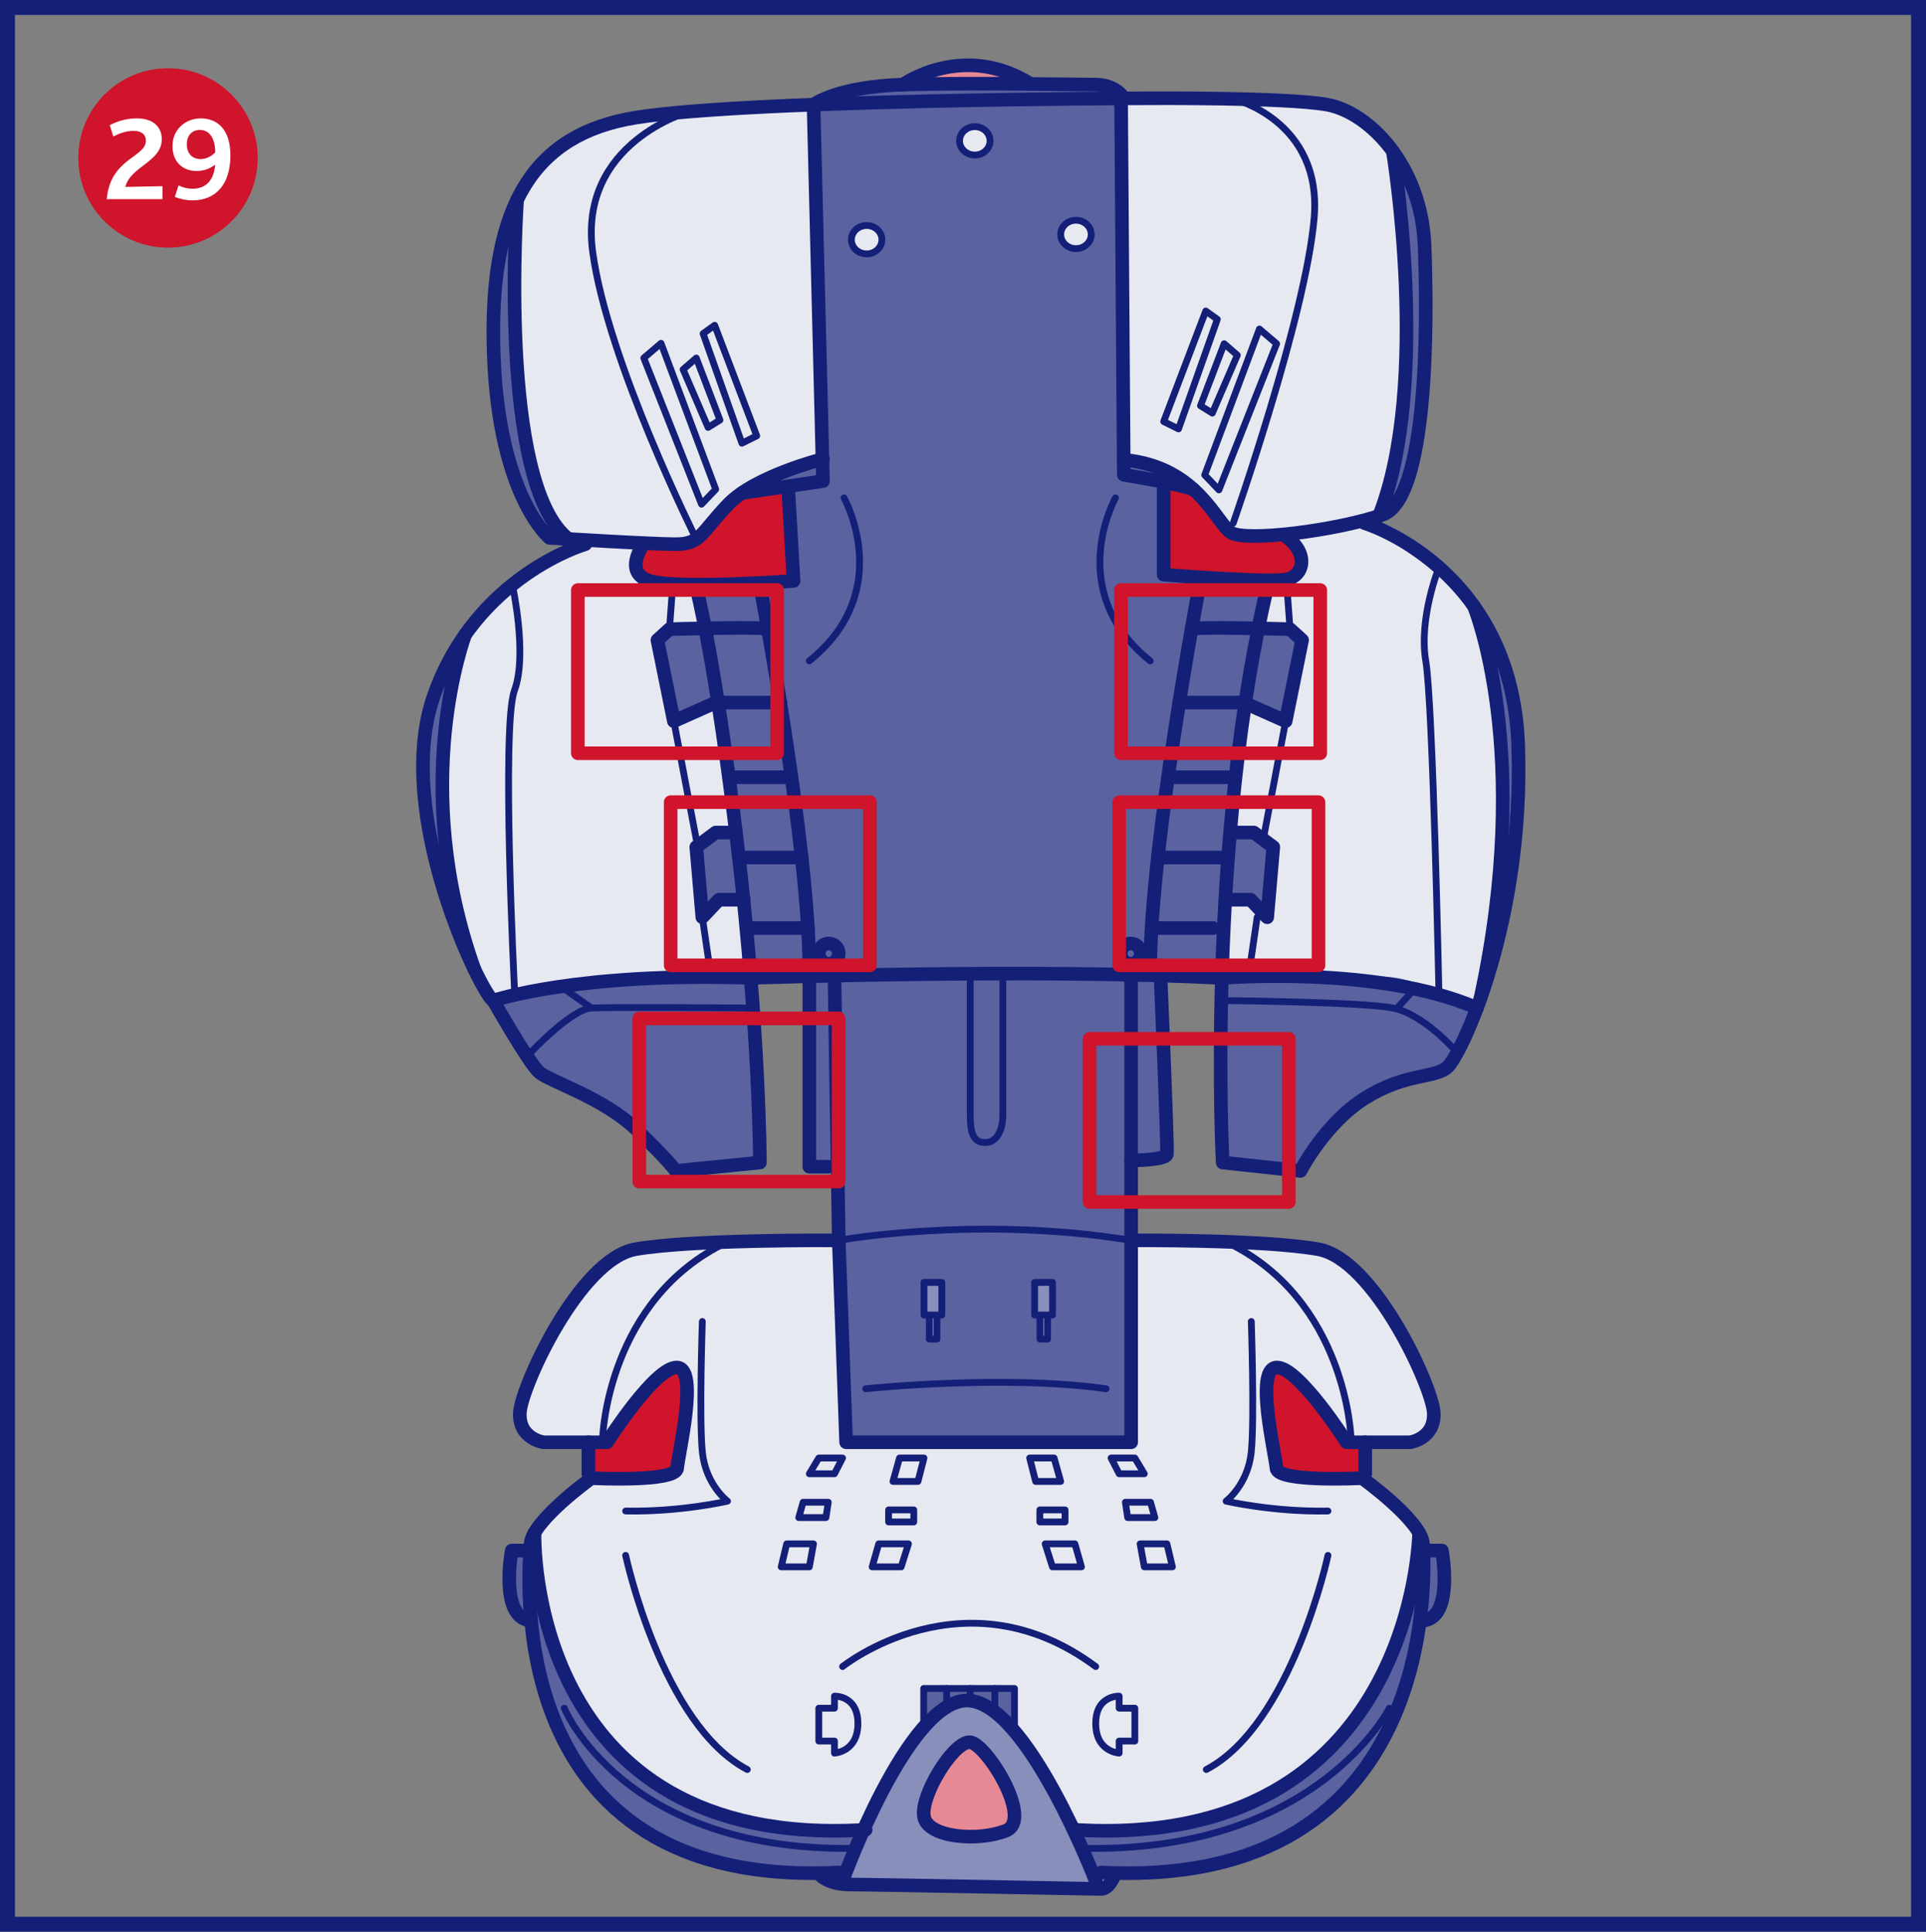 <?xml version="1.0" encoding="UTF-8"?>
<!DOCTYPE svg PUBLIC "-//W3C//DTD SVG 1.1//EN" "http://www.w3.org/Graphics/SVG/1.1/DTD/svg11.dtd">
<!-- Creator: CorelDRAW 2017 -->
<svg xmlns="http://www.w3.org/2000/svg" xml:space="preserve" width="43mm" height="43.132mm" version="1.1" style="shape-rendering:geometricPrecision; text-rendering:geometricPrecision; image-rendering:optimizeQuality; fill-rule:evenodd; clip-rule:evenodd"
viewBox="0 0 20044.76 20106.1"
 xmlns:xlink="http://www.w3.org/1999/xlink">
 <rect x="0" y="0" width="20044.76" height="20106.1" fill="#808080" stroke="none"/>
 <defs>
  <style type="text/css">
   <![CDATA[
    .str3 {stroke:#141F78;stroke-width:155.56;stroke-miterlimit:4}
    .str2 {stroke:#CF142B;stroke-width:141.43;stroke-linecap:round;stroke-linejoin:round;stroke-miterlimit:4}
    .str0 {stroke:#141F78;stroke-width:141.43;stroke-linecap:round;stroke-linejoin:round;stroke-miterlimit:4}
    .str1 {stroke:#141F78;stroke-width:70.72;stroke-linecap:round;stroke-linejoin:round;stroke-miterlimit:4}
    .fil5 {fill:none;fill-rule:nonzero}
    .fil6 {fill:white;fill-rule:nonzero}
    .fil3 {fill:#E78995;fill-rule:nonzero}
    .fil4 {fill:#CF142B;fill-rule:nonzero}
    .fil1 {fill:#E7E9F1;fill-rule:nonzero}
    .fil2 {fill:#898FBB;fill-rule:nonzero}
    .fil0 {fill:#5A62A0;fill-rule:nonzero}
   ]]>
  </style>
 </defs>
 <g id="Слой_x0020_1">
  <path class="fil0" d="M8768.95 15011.44l-51.98 -2867.84 -294.05 0 0 -2050.85 -609.92 85.21 123.48 1965.64 -866.63 43.91c0,0 -378.89,-525.59 -797.92,-738.53 -419.03,-212.8 -621.15,-202.92 -749.58,-399.96 -128.43,-197 -345.33,-657.14 -345.33,-657.14 0,0 -812.37,-1724.22 -773.07,-2302.62 39.48,-578.17 128.94,-1178.44 438.93,-1540.69 310.13,-362.3 1171.03,-857.96 1171.03,-857.96l-65.45 -53.1 -229.07 -39.3c0,0 -469.05,-316.75 -553.37,-1510.49 -84.56,-1193.92 86.98,-2152.15 605.63,-2512.12 518.69,-359.83 1604.7,-455.2 2104,-469.05 499.44,-13.8 683.94,-21.02 683.94,-21.02 0,0 355.21,-195.55 919.77,-205.06 564.56,-9.56 1804.68,-58.74 2019.57,11 215.13,69.74 196.86,130.76 196.86,130.76l2799.92 552.21c0,0 343.37,531.98 342.86,1120.55 -0.47,588.57 -16.74,1579.38 -95.19,1917.81 -78.45,338.43 -211.5,627.73 -211.5,627.73l-277.6 158.82 78.27 129.13c0,0 1246.55,808.59 1397.54,1667.49 151.27,859.13 118.03,1709.16 0,2099.71 -117.94,390.59 -476.6,1422.8 -548.29,1629.87 -71.88,207.21 -120.55,241.1 -549.6,315.59 -428.86,74.49 -731.82,395.16 -891.66,630.15 -159.98,235.18 -205.85,316.24 -205.85,316.24l-810.93 -109.5 -38.46 -1932.45 -606.33 33.52 65.59 1833.3 -351.06 65.63 -21.07 2933.43 -3003.49 0z"/>
  <path class="fil1" d="M10303.91 1466.06c0,81.58 -71.04,147.68 -158.68,147.68 -87.68,0 -158.73,-66.1 -158.73,-147.68 0,-81.58 71.04,-147.82 158.73,-147.82 87.64,0 158.68,66.24 158.68,147.82z"/>
  <path class="fil1" d="M9178.24 2495.01c0,81.58 -71.04,147.86 -158.68,147.86 -87.64,0 -158.68,-66.29 -158.68,-147.86 0,-81.53 71.04,-147.68 158.68,-147.68 87.64,0 158.68,66.15 158.68,147.68z"/>
  <path class="fil1" d="M11356.54 2440.28c0,81.53 -71.04,147.68 -158.68,147.68 -87.64,0 -158.68,-66.15 -158.68,-147.68 0,-81.58 71.04,-147.86 158.68,-147.86 87.64,0 158.68,66.29 158.68,147.86z"/>
  <path class="fil1" d="M8468.66 1161.52l90.95 3617.23c0,0 -674.57,158.35 -906.95,403.36 -232.52,245.06 -280.07,421.5 -522.93,474.13 -242.73,52.77 -453.71,7.55 -453.71,7.55 0,0 -234.52,232.52 -45.59,315.73 188.98,83.07 616.07,50.86 616.07,50.86l91.41 504.85 -370.5 13.33 -125.3 113.93 171.03 843.65 480.84 -193.87 165.44 1353.25 -210.66 0 -243.71 150.8 104.42 730.79 184.5 -227.58 240.26 6.71 78.78 851.85c0,0 -1326.31,3.96 -1704.69,54.77 -378.43,50.81 -973.89,181.38 -973.89,181.38 0,0 -531.65,-974.55 -530.81,-2064.51 0.98,-1089.97 137.28,-1686.27 490.54,-2048.2 353.39,-361.78 1013.33,-680.03 1013.33,-680.03l-215.92 -32.21c0,0 -425.41,-214.11 -480.84,-1327.43 -55.24,-1113.51 -181.06,-1988.39 -56.27,-2235.03 124.84,-246.5 783.14,-1150.33 3114.2,-865.33z"/>
  <path class="fil1" d="M11695.81 1022.23c0,0 1838.57,-69.27 2149.87,73.98 311.44,143.06 613.69,404.9 649.54,564.89 35.89,159.84 185.2,1922.1 114.49,2473.33 -70.72,551.23 -257.22,1234.99 -257.22,1234.99l-150.15 75.52c0,0 1090.81,679.98 1172.06,960.7 81.25,280.72 289.44,1125.67 263.1,2111.22 -26.48,985.55 -266.08,1974.68 -266.08,1974.68 0,0 -483.45,-248.13 -829.62,-312.46 -346.35,-64.28 -1856.47,-1.63 -1856.47,-1.63l116.91 -812.88 201.94 0 189.31 161.85 70.2 -710.28 -214.43 -150.8c0,0 -177.93,47.04 -210.52,0 -32.72,-46.85 165.44,-1326.59 165.44,-1326.59l348.31 167.4 199 -850.69 -171.03 -120.22 -283.7 0 154.9 -532.02c0,0 239.6,47.73 255.41,-135.14 15.94,-182.87 -163.15,-353.58 -163.15,-353.58 0,0 -492.03,104.42 -624.88,-69.55 -132.71,-174.02 -304.07,-274.33 -491.38,-494.17 -187.3,-219.89 -533.14,-180.26 -533.14,-180.26l1.31 -3748.27z"/>
  <path class="fil1" d="M6361.91 15045.47l-844.3 -82.37c0,0 -199.14,-122.69 -54.45,-469.19 144.55,-346.49 710.42,-1443.03 1150.85,-1492.03 440.38,-49.04 2115.46,-91.93 2115.46,-91.93l76.64 2101.48 2966.34 0 0 -2101.48c0,0 1689.86,-11.7 2048.38,99.62 358.66,111.36 1137,1382.53 1097.7,1665.58 -39.16,282.86 -55.1,239.42 -277.74,287.94 -222.68,48.34 -626.09,48.34 -626.09,48.34 0,0 -614.53,-801.04 -741.84,-769.11 -127.26,31.75 17.95,1097.01 17.95,1097.01 0,0 118.08,43.12 388.12,47.55 270,4.29 544.14,32.21 544.14,32.21 0,0 580.36,424.95 586.75,649.91 6.43,224.97 -292.23,1444.85 -906.63,2063.67 -614.35,618.82 -1098.36,785.61 -1751.02,877.17 -652.71,91.6 -931.61,37.2 -931.61,37.2 0,0 -751.21,-1345.89 -1122.88,-1345.56 -371.67,0.19 -715.5,587.12 -1088.33,1343.42 0,0 -1174.48,182.03 -2087.68,-423.13 -913.2,-605.16 -1130.89,-1234.52 -1229.25,-1726.74 -98.36,-492.17 -112.48,-968.44 -112.48,-968.44l559.48 -539.2c0,0 881.59,66.24 901.97,-90.15 20.42,-156.4 211.36,-1023.68 28.48,-1059.2 -183.06,-35.52 -707.95,807.43 -707.95,807.43z"/>
  <polygon class="fil2" points="9616.19,13686.95 9802.19,13686.95 9802.19,13347.59 9616.19,13347.59 "/>
  <polygon class="fil2" points="9671.43,13937.41 9733.94,13937.41 9733.94,13677.62 9671.43,13677.62 "/>
  <polygon class="fil2" points="10769.98,13686.95 10955.97,13686.95 10955.97,13347.59 10769.98,13347.59 "/>
  <polygon class="fil2" points="10825.22,13937.41 10887.73,13937.41 10887.73,13677.62 10825.22,13677.62 "/>
  <path class="fil2" d="M8768.95 19578.69c0,0 647.58,-1914.04 1295.35,-1875.53 647.77,38.32 1339.45,1748.09 1339.45,1748.09l203.43 45.54c0,0 -84.37,165.11 -203.43,162.97 -119.24,-2.14 -2733.31,0.98 -2807.84,-81.06 -74.49,-81.9 133.55,-89.13 133.55,-89.13l39.48 89.13z"/>
  <path class="fil3" d="M10085.71 18132.68c181.06,9.37 523.07,722.12 443.5,809.62 -79.57,87.45 -930.45,310.13 -946.39,0 -15.99,-310.18 226.27,-823.93 502.89,-809.62z"/>
  <path class="fil0" d="M11183.04 19044.9c0,0 858.8,77.61 1469.56,-158.21 610.76,-235.97 1269.86,-636.26 1530.2,-1107.4 260.16,-471.14 472.12,-1016.64 472.12,-1016.64l114.12 -623.9 237.65 0c0,0 74.17,316.57 10.02,481.82 -64.14,165.3 -238.77,246.55 -238.77,246.55 0,0 -193.41,1099.15 -551.09,1507.18 -358.01,407.65 -789.53,787.38 -1372.83,971.89 -583.11,184.64 -1450.26,150.62 -1450.26,150.62l-220.72 -451.89z"/>
  <path class="fil0" d="M9616.19 17975.49l0 -401.45 941.96 0 0 430.73c0,0 -232.38,-281.7 -460.61,-308.36 -228.42,-26.48 -481.35,279.09 -481.35,279.09z"/>
  <path class="fil0" d="M8976.3 19070.54l-207.35 372.83c0,0 -246.69,89.13 -638.59,42.09 -391.71,-46.9 -1037.8,-163.15 -1641.66,-587.73 -603.86,-424.62 -837.73,-1202.5 -897.44,-1594.35 -59.67,-391.9 -112.16,-444.53 -112.16,-444.53 0,0 -181.52,-48.2 -179.05,-278.39 2.14,-230.42 -0.19,-441.73 -0.19,-441.73l179.24 0 83.72 322.3c0,0 181.71,1076.68 709.12,1671.64 527.36,594.82 1326.45,843.46 2704.36,937.86z"/>
  <path class="fil3" d="M9479.38 880.48c0,0 268.37,-223.34 665.86,-201.29 397.44,22 426.39,177.61 426.39,177.61l-1092.25 23.68z"/>
  <path class="fil4" d="M12111.06 5016.68l349.43 114.63c0,0 144.42,358.66 416.74,397.16 272.47,38.46 486.76,-7.92 486.76,-7.92 0,0 216.58,169.73 216.25,285.99 -0.33,116.26 -109.22,222.68 -399.64,223.85 -290.56,1.31 -1033.05,-56.78 -1047.55,-78.64 -14.64,-21.68 -22,-935.06 -22,-935.06z"/>
  <path class="fil4" d="M6728.45 5663.8c0,0 319.18,140.92 472.64,-28.76 153.41,-169.87 489.04,-503.73 489.04,-503.73l513.94 -38.46 54.77 937.67c0,0 -1536.31,153.27 -1576.12,-51 -39.76,-204.41 45.73,-315.73 45.73,-315.73z"/>
  <path class="fil4" d="M6123.75 15022.11l148.19 -10.67c0,0 539.58,-840.67 769.44,-777.69 229.91,62.65 -58.88,1105.58 -58.88,1105.58l-843.09 48.06 -15.66 -365.28z"/>
  <path class="fil4" d="M13192.45 14230.3c129.13,-172.01 833.11,732.61 833.11,732.61l182.87 43.91 14.64 412.27c0,0 -881.27,27.5 -940.98,-161.8 -59.85,-189.12 -214.43,-860.71 -89.64,-1026.99z"/>
  <path class="fil5 str0" d="M8565.34 4777.26c0,0 -700.54,175.13 -985.22,470.63 -284.5,295.54 -284.5,415.9 -547.27,415.9 -262.63,0 -1313.44,-65.59 -1313.44,-65.59 0,0 -525.45,-426.95 -580.18,-1893.67 -54.77,-1466.71 350.27,-2254.94 1379.22,-2462.8 1028.81,-208 5418.13,-218.86 5418.13,-218.86 0,0 1433.99,-11.05 1871.76,65.59 437.91,76.64 985.22,634.95 1017.94,1466.76 32.86,831.95 32.86,2637.93 -437.77,2802.2 -470.68,164.13 -1422.99,284.5 -1576.26,186 -153.09,-98.5 -350.27,-678.68 -1094.58,-755.17"/>
  <path class="fil5 str0" d="M14495.92 1574.44c0,0 400.57,2416.93 -143.44,3794.98"/>
  <path class="fil5 str0" d="M5381.77 2080.27c0,0 -209.82,2950.91 534.63,3529.92"/>
  <path class="fil5 str0" d="M11695.81 1022.37c0,0 -76.64,-141.76 -295.5,-141.76 -218.91,0 -1313.49,-21.86 -2003.17,0 -689.54,21.86 -930.31,208.7 -930.31,208.7l98.36 3917.86 -843.98 124.32"/>
  <path class="fil5 str0" d="M9397.15 880.62c0,0 624.09,-446.48 1324.49,-9.7"/>
  <path class="fil5 str0" d="M11667.37 985.36l28.44 3956.17c0,0 528.39,84.19 723.89,151.64"/>
  <path class="fil5 str1" d="M7173.96 1161.52c0,0 -1159.05,321 -1005.78,1459.3 153.27,1138.31 1078.31,2989.37 1078.31,2989.37"/>
  <path class="fil5 str1" d="M12834.77 1029.27c0,0 929.84,223.34 842.16,1241.42 -87.5,1017.94 -842.16,3174.24 -842.16,3174.24"/>
  <polygon class="fil5 str1" points="7317.53,3471.84 7437.89,3385.69 7875.66,4536.35 7721.22,4612.99 "/>
  <polygon class="fil5 str1" points="7246.49,3726.27 7492.67,4372.03 7369.46,4448.67 7109.49,3845 "/>
  <polygon class="fil5 str1" points="6879.58,3572.99 7448.75,5092.85 7301.08,5247.75 6700.34,3726.27 "/>
  <polygon class="fil5 str1" points="12669.38,3323.04 12548.97,3236.85 12111.06,4387.51 12265.45,4464.14 "/>
  <polygon class="fil5 str1" points="12740.42,3577.42 12494.19,4223.23 12617.21,4299.87 12877.37,3696.15 "/>
  <polygon class="fil5 str1" points="13107.1,3424.15 12537.97,4944 12685.78,5098.91 13286.38,3577.42 "/>
  <path class="fil5 str1" d="M9178.24 2494.68c0,81.58 -71.04,147.86 -158.68,147.86 -87.64,0 -158.68,-66.29 -158.68,-147.86 0,-81.53 71.04,-147.68 158.68,-147.68 87.64,0 158.68,66.15 158.68,147.68z"/>
  <path class="fil5 str1" d="M10303.91 1465.92c0,81.53 -71.04,147.63 -158.68,147.63 -87.68,0 -158.73,-66.1 -158.73,-147.63 0,-81.58 71.04,-147.86 158.73,-147.86 87.64,0 158.68,66.29 158.68,147.86z"/>
  <path class="fil5 str1" d="M11356.54 2440.09c0,81.58 -71.04,147.68 -158.68,147.68 -87.64,0 -158.68,-66.1 -158.68,-147.68 0,-81.58 71.04,-147.82 158.68,-147.82 87.64,0 158.68,66.24 158.68,147.82z"/>
  <path class="fil5 str0" d="M6091.54 5663.8c0,0 -1138.31,328.41 -1576.26,1576.26 -437.77,1247.85 526.76,3163.2 619.15,3174.2 0,0 366.07,645.95 475.43,744.31 109.55,98.5 667.82,262.77 1018.13,602.04 350.08,339.27 404.86,426.91 404.86,426.91l875.67 -87.64c0,0 0,-1324.49 -229.86,-3272.74 -229.91,-1948.39 -432.17,-2714.57 -432.17,-2714.57"/>
  <path class="fil5 str0" d="M6696.89 5663.8c0,0 -218.91,295.54 65.59,382.99 284.68,87.68 1496.36,0 1496.36,0l-54.77 -953.94"/>
  <path class="fil5 str1" d="M8784.24 5182.12c0,0 543.82,968.63 -361.13,1696.62"/>
  <path class="fil5 str0" d="M12111.06 5016.68l0 964.52c0,0 1091.92,87.64 1278.11,49.18 186,-38.18 229.86,-274.66 0,-440.89"/>
  <path class="fil5 str0" d="M14202.33 5444.94c0,0 1532.53,459.63 1598.12,2309.52 65.63,1849.89 -601.85,3250.97 -744.26,3360.33 -142.27,109.36 -437.77,54.77 -853.86,317.41 -415.86,262.77 -667.63,755.31 -667.63,755.31l-809.95 -87.64c0,0 -175.13,-3349.33 481.54,-6059.8"/>
  <path class="fil5 str0" d="M5134.43 10414.25c0,0 875.39,-297.31 2678.58,-236.29 0,0 2948.58,-101.16 4903.36,1.12 0,0 1623.95,-135.65 2655.04,312.46"/>
  <path class="fil5 str1" d="M12716.36 10414.25c0,0 1447.83,12.17 1778.85,77.29 331.06,65.12 670.33,464.57 670.33,464.57"/>
  <line class="fil5 str1" x1="14722.65" y1="10292.07" x2="14541.79" y2= "10491.54" />
  <path class="fil5 str1" d="M14976.1 5905.36c0,0 -212.8,524.61 -137.52,973.38 75.33,448.82 137.52,3475.01 137.52,3475.01"/>
  <path class="fil5 str1" d="M5332.13 6085.76c0,0 160.96,727.2 22.33,1099.38 -138.59,372.27 0,3106.74 0,3106.74"/>
  <path class="fil5 str1" d="M5522.36 10956.11c0,0 422.8,-453.06 632.99,-464.57 209.82,-11.65 1657.65,0 1657.65,0"/>
  <line class="fil5 str1" x1="6155.17" y1="10491.54" x2="5872.63" y2= "10292.07" />
  <path class="fil5 str0" d="M4841.87 6605.11c0,0 -595.79,1557.19 97.05,3487.64"/>
  <path class="fil5 str0" d="M15338.87 6307.6c0,0 628.38,1500.28 68.9,4084.13"/>
  <polyline class="fil5 str0" points="8684.58,10154.74 8729.47,12909.96 8806.11,15011.44 11772.45,15011.44 11772.45,10145.56 "/>
  <path class="fil5 str0" d="M12078.99 10179.08c0,0 76.45,1767.52 65.59,1833.3 -10.81,65.63 -372.13,65.63 -372.13,65.63"/>
  <polyline class="fil5 str0" points="8423.11,10179.08 8423.11,12143.6 8620.11,12143.6 "/>
  <path class="fil5 str1" d="M8729.47 12909.96c0,0 1433.99,-262.63 3042.97,0"/>
  <path class="fil5 str1" d="M10097.36 10178.1l0 1418.37c0,186 26.34,295.54 155.56,295.54 129.27,0 184.18,-142.27 184.18,-284.5l0 -1429.42m-634.9 3509.04l-186 0 0 -339.36 186 0 0 339.36zm-51.14 250.47l-79.62 0 0 -250.42 79.62 0 0 250.42zm1202.92 -250.47l-186.14 0 0 -339.36 186.14 0 0 339.36zm-51.28 250.47l-79.43 0 0 -250.42 79.43 0 0 250.42z"/>
  <path class="fil5 str1" d="M9009.35 14454.47c0,0 1440.75,-150.34 2501.44,0"/>
  <path class="fil5 str0" d="M7908.52 6085.76c0,0 514.4,2705.71 514.4,4006.98"/>
  <path class="fil5 str0" d="M7992.43 6548.56c-5.27,-29.93 -1025.03,0 -1025.03,0l-125.3 113.79 171.03 843.79 435.62 -193.87 673.41 0"/>
  <line class="fil5 str0" x1="8237.58" y1="8089.25" x2="7591.17" y2= "8089.25" />
  <line class="fil5 str0" x1="8343.49" y1="8925.49" x2="7690.13" y2= "8925.49" />
  <line class="fil5 str0" x1="8408.29" y1="9659.27" x2="7767.28" y2= "9659.27" />
  <polyline class="fil5 str0" points="7659.41,8665.33 7448.89,8665.33 7246.49,8816.13 7309.47,9546.97 7482.13,9364.56 7741.31,9364.56 "/>
  <line class="fil5 str1" x1="7001.62" y1="6085.76" x2="6967.4" y2= "6548.56" />
  <line class="fil5 str1" x1="7013.13" y1="7506.14" x2="7246.49" y2= "8737.54" />
  <line class="fil5 str1" x1="7309.47" y1="9547.11" x2="7389.37" y2= "10092.93" />
  <path class="fil5 str0" d="M8729.47 9925.35c0,58.22 -46.52,105.4 -103.95,105.4 -57.38,0 -103.91,-47.17 -103.91,-105.4 0,-58.22 46.52,-105.4 103.91,-105.4 57.43,0 103.95,47.17 103.95,105.4z"/>
  <path class="fil5 str1" d="M11609.15 5182.12c0,0 -543.68,968.63 361.27,1696.62"/>
  <path class="fil5 str0" d="M12484.82 6085.76c0,0 -514.4,2705.71 -514.4,4006.98"/>
  <path class="fil5 str0" d="M12401.15 6548.56c5.08,-29.93 1024.84,0 1024.84,0l125.49 113.79 -171.03 843.79 -435.81 -193.87 -673.41 0"/>
  <line class="fil5 str0" x1="12155.95" y1="8089.25" x2="12802.23" y2= "8089.25" />
  <line class="fil5 str0" x1="12050.04" y1="8925.49" x2="12703.22" y2= "8925.49" />
  <line class="fil5 str0" x1="11985.25" y1="9659.27" x2="12626.12" y2= "9659.27" />
  <polyline class="fil5 str0" points="12838.73,8665.33 13049.25,8665.33 13251.65,8816.13 13188.53,9546.97 13016.01,9364.56 12756.69,9364.56 "/>
  <line class="fil5 str1" x1="13391.78" y1="6085.76" x2="13425.99" y2= "6548.56" />
  <line class="fil5 str1" x1="13380.45" y1="7506.14" x2="13147.09" y2= "8737.54" />
  <line class="fil5 str1" x1="13083.93" y1="9547.11" x2="13004.17" y2= "10092.93" />
  <path class="fil5 str0" d="M11663.92 9925.35c0,58.22 46.52,105.4 104.09,105.4 57.38,0 103.91,-47.17 103.91,-105.4 0,-58.22 -46.52,-105.4 -103.91,-105.4 -57.57,0 -104.09,47.17 -104.09,105.4z"/>
  <path class="fil5 str0" d="M8684.58 12909.96c0,0 -1489.09,-10.54 -2070.57,92.07 -581.53,102.46 -1186.37,1425.13 -1203.15,1698.77 -16.92,273.63 245.38,310.65 245.38,310.65l661.24 0c0,0 501.91,-789.53 729.81,-778.15 227.95,11.51 11.51,900.66 0,1048.99 -11.51,148.33 -892.13,102.65 -892.13,102.65 0,0 -618.5,444.67 -632.81,684.08 -14.31,239.46 -355.54,3603.11 3207.11,3420.56"/>
  <path class="fil5 str0" d="M5517.61 16138.74l-192.06 0c0,0 -129.13,694.15 192.06,728.51"/>
  <line class="fil5 str0" x1="6123.75" y1="15011.44" x2="6123.75" y2= "15339.33" />
  <path class="fil5 str1" d="M6271.94 14963.1c0,0 45.08,-1440.24 1299.46,-2037.06"/>
  <path class="fil5 str1" d="M7309.47 13754.4c0,0 -34.22,1014.96 0,1356.84 34.17,342.07 261.93,513.1 261.93,513.1 0,0 -490.02,114.12 -1060.04,102.6"/>
  <path class="fil5 str0" d="M5563.15 15953.91c0,0 -98.83,3307.56 3446.2,3090.99"/>
  <path class="fil5 str1" d="M5872.82 17779.29c0,0 604.18,1482.33 2987.22,1459.49"/>
  <polygon class="fil5 str1" points="8521.61,15175.38 8768.95,15175.38 8684.58,15339.33 8423.11,15339.33 "/>
  <polygon class="fil5 str1" points="8358.46,15635.71 8620.11,15635.71 8595.92,15795.37 8312.91,15795.37 "/>
  <polygon class="fil5 str1" points="8187.43,16069.01 8466.51,16069.01 8423.11,16308.47 8130.37,16308.47 "/>
  <path class="fil5 str1" d="M9361.77 15175.38l254.43 0 -62.51 243.71 -260.3 0 68.39 -243.71zm-113.93 540.23l262.26 0 0 125.3 -262.26 0 0 -125.3z"/>
  <polygon class="fil5 str1" points="9145.19,16069.01 9454.72,16069.01 9378.87,16308.47 9076.8,16308.47 "/>
  <path class="fil5 str1" d="M8521.61 17779.29l162.97 0 0 -125.3c0,0 244.03,-11.33 244.03,285.01 0,296.34 -244.03,307.85 -244.03,307.85l0 -125.49 -162.97 0 0 -342.07z"/>
  <path class="fil5 str0" d="M11772.45 12909.96c0,0 1364.25,-10.54 1945.78,92.07 581.48,102.46 1186.32,1425.13 1203.1,1698.77 16.92,273.63 -245.38,310.65 -245.38,310.65l-661.24 0c0,0 -501.86,-789.53 -729.81,-778.15 -227.9,11.51 -11.51,900.66 0,1048.99 11.51,148.33 892.13,102.65 892.13,102.65 0,0 618.5,444.67 632.81,684.08 14.31,239.46 215.6,3603.11 -3347.05,3420.56"/>
  <path class="fil5 str0" d="M14814.58 16138.74l192.1 0c0,0 129.08,694.15 -192.1,728.51"/>
  <line class="fil5 str0" x1="14208.44" y1="15011.44" x2="14208.44" y2= "15339.33" />
  <path class="fil5 str1" d="M14060.25 14963.1c0,0 -45.03,-1440.24 -1299.46,-2037.06"/>
  <path class="fil5 str1" d="M13022.77 13754.4c0,0 34.17,1014.96 0,1356.84 -34.22,342.07 -261.98,513.1 -261.98,513.1 0,0 490.07,114.12 1060.04,102.6"/>
  <path class="fil5 str0" d="M14769.04 15953.91c0,0 -40.93,3307.56 -3586,3090.99"/>
  <path class="fil5 str1" d="M14459.37 17779.29c0,0 -744.12,1482.33 -3127.3,1459.49"/>
  <polygon class="fil5 str1" points="11810.76,15175.38 11563.28,15175.38 11647.61,15339.33 11909.26,15339.33 "/>
  <polygon class="fil5 str1" points="11973.73,15635.71 11712.26,15635.71 11736.27,15795.37 12019.46,15795.37 "/>
  <polygon class="fil5 str1" points="12144.76,16069.01 11865.68,16069.01 11909.26,16308.47 12201.82,16308.47 "/>
  <path class="fil5 str1" d="M10970.42 15175.38l-254.38 0 62.46 243.71 260.35 0 -68.43 -243.71zm113.98 540.23l-262.12 0 0 125.3 262.12 0 0 -125.3z"/>
  <polygon class="fil5 str1" points="11187,16069.01 10877.52,16069.01 10953.32,16308.47 11255.43,16308.47 "/>
  <path class="fil5 str1" d="M11810.76 17779.29l-163.15 0 0 -125.3c0,0 -243.85,-11.33 -243.85,285.01 0,296.34 243.85,307.85 243.85,307.85l0 -125.49 163.15 0 0 -342.07z"/>
  <path class="fil5 str0" d="M8521.61 19496.79c0,0 64.8,118.26 338.43,118.26 273.82,0 2514.59,45.54 2602.74,45.54 88.15,0 144.42,-163.81 144.42,-163.81"/>
  <path class="fil5 str0" d="M8768.95 19578.69c0,0 675.37,-1879.17 1295.35,-1879.17 620.13,0 1339.45,1879.17 1339.45,1879.17"/>
  <path class="fil5 str0" d="M10086.36 18132.68c164.41,-10.49 677.84,807.15 381.5,922.43 -296.48,115.28 -814,69.55 -851.67,-147.03 -37.67,-216.58 293.86,-763.89 470.17,-775.4z"/>
  <polyline class="fil5 str1" points="9613.21,17950.32 9613.21,17574.04 10558.16,17574.04 10558.16,17950.32 "/>
  <line class="fil5 str1" x1="9852.16" y1="17574.04" x2="9852.16" y2= "17699.53" />
  <line class="fil5 str1" x1="10097.36" y1="17574.04" x2="10097.36" y2= "17701.48" />
  <line class="fil5 str1" x1="10353.75" y1="17574.04" x2="10353.75" y2= "17818.91" />
  <path class="fil5 str1" d="M8768.95 17346.13c0,0 1267.39,-1014.82 2634.81,0"/>
  <path class="fil5 str1" d="M13820.83 16188.71c0,0 -377.07,1761.6 -1266.41,2229.11"/>
  <path class="fil5 str1" d="M6511.36 16188.71c0,0 377.12,1761.6 1266.45,2229.11"/>
  <path class="fil5 str2" d="M8087.81 7839.81l-2073.88 0 0 -1698.63 2073.88 0 0 1698.63zm965.97 2207.72l-2073.88 0 0 -1698.58 2073.88 0 0 1698.58zm-326.59 2250.83l-2073.88 0 0 -1698.63 2073.88 0 0 1698.63zm2939.35 -4458.55l2073.88 0 0 -1698.63 -2073.88 0 0 1698.63zm-18.23 2207.72l2073.84 0 0 -1698.58 -2073.84 0 0 1698.58zm-308.69 2463.12l2073.88 0 0 -1698.58 -2073.88 0 0 1698.58z"/>
  <polygon class="fil5 str3" points="19966.96,77.8 77.8,77.8 77.8,20028.3 19966.96,20028.3 "/>
  <path class="fil4" d="M1748.41 2576.12c514.92,0 932.27,-417.4 932.27,-932.27 0,-514.92 -417.35,-932.45 -932.27,-932.45 -514.87,0 -932.27,417.54 -932.27,932.45 0,514.87 417.4,932.27 932.27,932.27z"/>
  <path class="fil4" d="M1748.41 2575.93c514.92,0 932.27,-417.35 932.27,-932.27 0,-514.87 -417.35,-932.41 -932.27,-932.41 -514.87,0 -932.27,417.54 -932.27,932.41 0,514.92 417.4,932.27 932.27,932.27z"/>
  <path class="fil6" d="M1691.26 2073.04l0 -135.14 -386.72 7.55c53.05,-214.01 379.22,-260.63 379.22,-495.76 0,-125.07 -84.61,-217.56 -261.65,-217.56 -119.01,0 -211.12,36.55 -280.67,69.55l37.99 118.96c58.08,-28.99 125.12,-58.41 212.19,-58.41 68.48,0 126.51,27.97 126.51,102.51 0,174.58 -370.59,181.01 -407.19,608.29l580.32 0zm706.88 -455.2c0,-273.17 -137.66,-385.7 -308.27,-385.7 -162.04,0 -294.66,117.56 -294.66,287.11 0,184.6 127.63,260.58 246.27,260.58 87.45,0 143.02,-26.9 196.07,-64.52l1.45 0c-12.54,163.11 -97.52,249.11 -235.18,249.11 -49.46,0 -96.03,-11.47 -145.49,-34.4l-39.11 119.01c63.12,25.45 125.12,36.55 183.2,36.55 249.11,0 395.72,-173.13 395.72,-467.74zm-158.07 -33c-31.56,36.92 -88.57,71 -151.64,71 -86.01,0 -144.09,-55.57 -144.09,-155.6 0,-84.56 49.09,-148 136.58,-148 96.03,0 158.07,83.49 159.15,232.61z"/>
 </g>
</svg>
